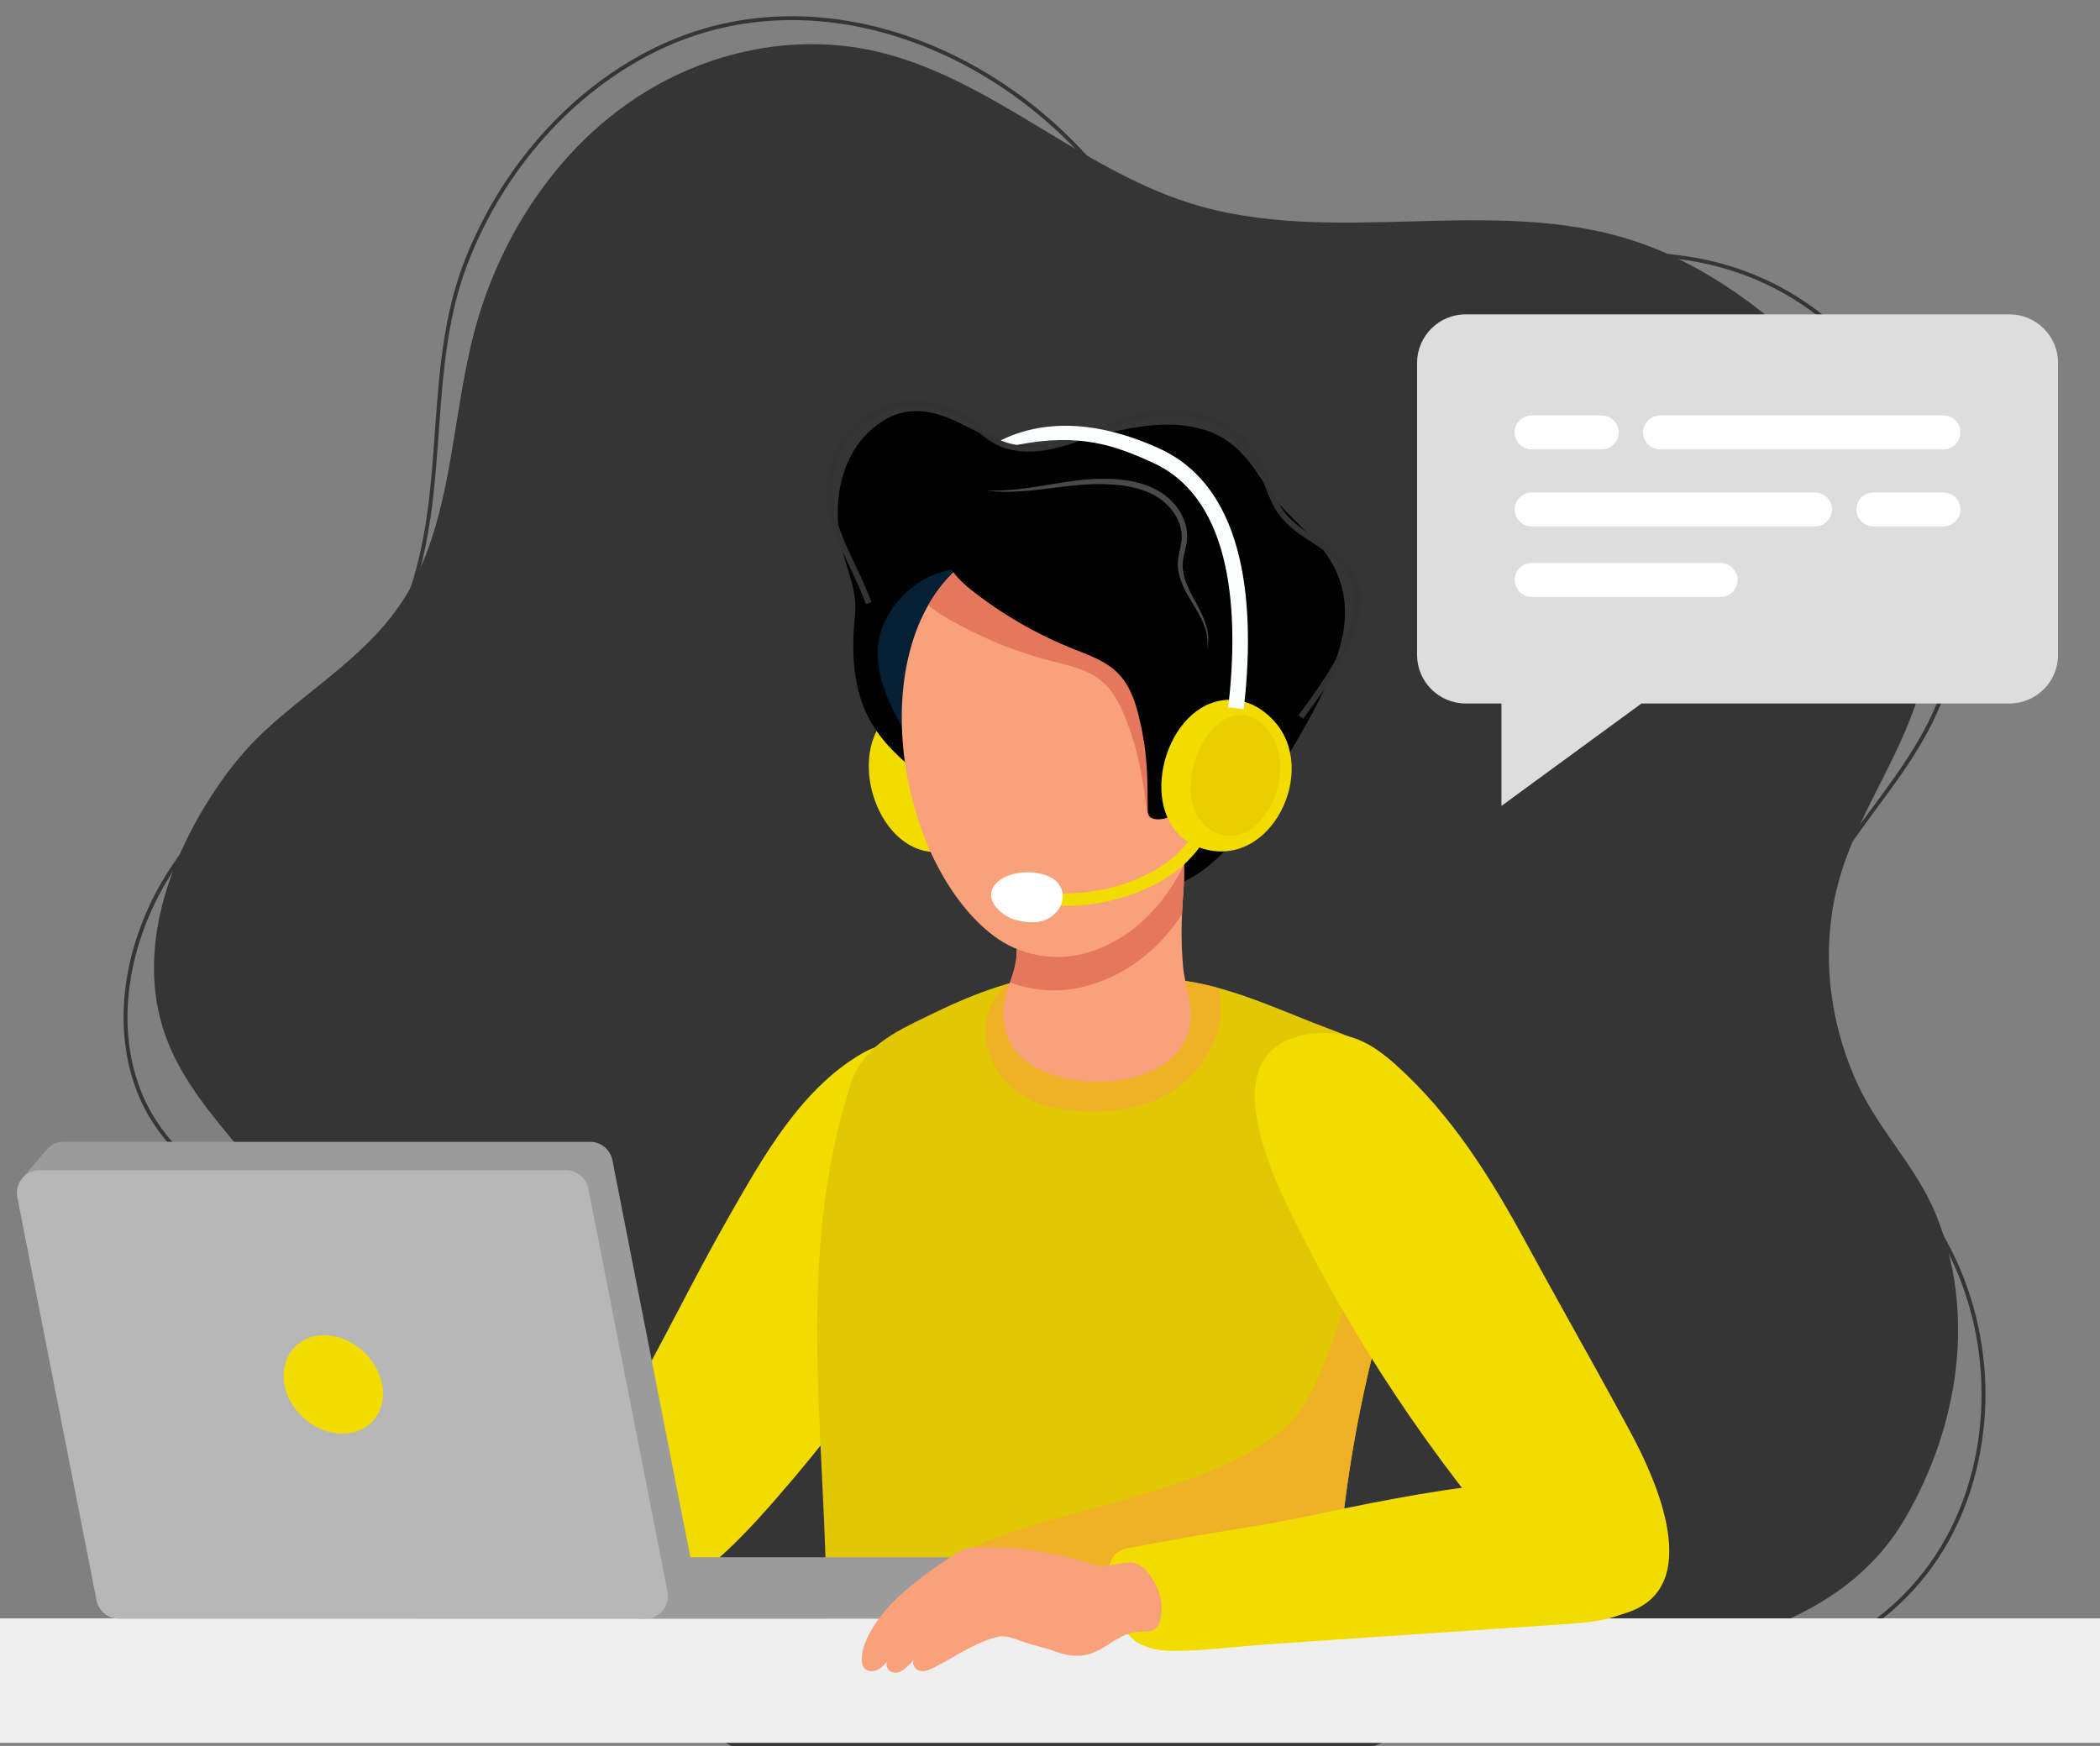 <?xml version="1.0" encoding="utf-8"?>
<!-- Generator: Adobe Illustrator 23.0.2, SVG Export Plug-In . SVG Version: 6.00 Build 0)  -->
<svg version="1.1" xmlns="http://www.w3.org/2000/svg" xmlns:xlink="http://www.w3.org/1999/xlink" x="0px" y="0px"
	 viewBox="0 0 5400 4490.3" style="enable-background:new 0 0 5400 4490.3;" xml:space="preserve">
<rect x="0" y="0" width="5400" height="4490.3" fill="#808080" stroke="none"/>
<style type="text/css">
	.st0{fill:none;stroke:#353535;stroke-width:10;stroke-miterlimit:10;}
	.st1{fill:#353535;}
	.st2{fill:#F2DC00;}
	.st3{fill:#061F33;}
	.st4{clip-path:url(#SVGID_4_);fill:#EFB126;}
	.st5{fill:#EFEFEF;}
	.st6{fill:#9B9B9B;}
	.st7{fill:#B6B7B6;}
	.st8{fill:#3F91AC;}
	.st9{fill:#F8A17A;}
	.st10{fill:#E5785C;}
	.st11{fill:none;stroke:#333333;stroke-width:15;stroke-miterlimit:10;}
	.st12{fill:#FFFFFF;}
	.st13{fill:#494949;}
	.st14{fill:#EACE00;}
	.st15{fill:#FDFEFF;}
	.st16{fill:#DDDDDD;}
</style>
<g id="Layer_1">
</g>
<g id="Layer_2">
	<path class="st0" d="M1855.8,4401.5c-160.2-57.4-335.8-40.9-506.1-43.3c-170.2-2.4-435.8-30.1-499.9-219.1
		c-67.8-200,30.5-407.4,31.3-609.5c0.2-55.3-5.6-111.3-24.7-163.2c-89.2-243.1-388-302-492.7-544.3c-78.2-181-37.8-397.1,65-565.3
		c89.3-146.1,220.2-261,358.6-359.2c126.1-89.4,222.5-233.9,271.9-380.8c92.3-274.3,35.6-574.3,139.1-841.8
		c92.7-239.6,270.2-442.6,491.9-549.8c386.8-187.2,844-20.6,1119.7,299.5c147.9,171.7,360.5,271.4,576.9,289.1
		c420.3,34.4,858.1-194,1247.5,63.8c198.5,131.4,338.7,364.4,382.4,610.3c24.6,138.5,21.8,292.6-31.7,423.3
		c-52.6,128.7-143.3,233.6-221.3,344.8c-129.5,184.7-200.4,431.6-79.3,639.7c53,91,129.5,165.4,202.1,241.6
		c185.8,195.2,254.6,482.5,190.6,742.7c-72.6,295.4-302.8,489.3-602.5,526.4c-221.8,27.5-467.4-8.4-668.5,108.8"/>
	<path class="st1" d="M568.9,2009.3c-122.5,174.2-217.1,411.3-151.5,630.1c65.4,218.1,274.6,352.6,366,559.8
		c51.7,117.1,53.1,245.9,55,371.6c2.6,164.5-29.6,339.3,81.6,478.4c65.8,82.3,165,130.9,265.4,162.8
		c201.6,64.1,412.8,94.2,591.8,215.3c294.2,199,655.4,268.5,1006,247c177.8-10.9,354.1-44.4,524.4-96.3
		c197.9-60.4,373.7-167.3,572.9-224.5c345.3-99.2,817.4-100.6,1019.4-449.9c136-235.2,183.2-525.9,77.3-782.1
		c-50.3-121.8-146.4-214.9-201.1-334.5c-75.6-165.3-96-353.7-45.5-529.3c2.1-7.2,4.3-14.4,6.6-21.6
		c52.8-164.1,158.9-305.3,202.9-472.4c90.7-345-109.7-709.7-373.1-931.5c-109.4-92.1-231.7-168.8-364.9-212.5
		c-367.3-120.6-775.5,19-1143.9-97.7c-282.7-89.5-514.7-322-802.7-389.3c-221.3-51.7-460.5,3.5-648.5,138.6
		c-188,135.1-324.4,346.5-386.6,579.3c-57.6,215.7-55.8,452.7-158,648.7c-87.4,167.7-249.5,258.1-381,379.8
		C640.6,1916.8,602.8,1961.1,568.9,2009.3z"/>
	<g>
		<defs>
			<rect id="SVGID_1_" x="-123" y="-1179" width="5669.3" height="5669.3"/>
		</defs>
		<clipPath id="SVGID_2_">
			<use xlink:href="#SVGID_1_"  style="overflow:visible;"/>
		</clipPath>
	</g>
	<g>
		<path class="st2" d="M2279.1,1845.3c-107.8,110.9-10,381.8,161.8,342.6c184.7-42.1,156.9-329.9-10.1-377.1
			C2365.7,1792.3,2313.8,1809.6,2279.1,1845.3z"/>
		<path d="M3135.3,2202.6c-41,39.7-88.6,70.4-145.1,83.4c-107.6,24.6-208.7-22.8-298.4-77.3c-95.9-58.3-191.6-117.4-282-183.9
			c-64.7-47.6-130.9-98.1-171.2-169.3c-46.7-82.4-49.5-181.6-39.9-273.6c6.5-62.9-22.8-119.3-35.7-179.2
			c-25.1-116.6,0.6-254.4,109.4-321.3c55.5-34.2,113.6-29.1,172.1-4c44.8,19.2,86.5,46,133.4,59.3c99.8,28.4,208.1-10.7,305.9-30.8
			c70.8-14.6,148.2-22.2,218,1.2c77.7,26,114.7,82.9,157.1,148.7c36.3,56.2,91.3,98.7,135.1,148.7c58.7,67,76.6,151.8,56.8,238.2
			c-29,126.8-101.9,235.8-165.3,347C3245,2061,3197.8,2142.2,3135.3,2202.6z"/>
		<path class="st2" d="M2334.5,3406.6c129.2-199.1,209.6-443.5,97.3-668.3c-11.4-22.8-25.1-47.6-49.2-55.7
			c-52-17.3-122.5,1.3-167.7,27.8c-156.8,92-252.7,265.1-340.8,419.1c-91.5,160-171,326.6-262.9,486.3
			c-37.2,64.7-74.9,130.3-94.8,202.2c-17.5,63-19.4,135.2,4.5,196.8c103.2,266.6,387.1-60,473.5-158.6
			C2117.6,3715.5,2232.7,3563.5,2334.5,3406.6z"/>
		<path class="st3" d="M2978.5,2199.3c-13.8,14.8-30,27.2-48.2,36.2c-47.1,23.3-103.5,22.2-153.8,6.8c-50.2-15.4-95.3-44-138.3-74.3
			c-116.1-82-259.7-190.6-328.8-316.7c-42.6-77.7-74.2-169.5-33.4-254.3c35-72.9,106.2-126.7,187.6-134.4c6.7-0.6,13.7-0.9,19.7,2
			c6.8,3.3,11.2,10,15.2,16.4c29.4,48.2,52.8,100.7,88.7,144.7c39,47.8,87.3,83.6,140,115.6c85.1,51.6,178.6,89.7,258.6,148.9
			c57.8,42.7,59.3,138.9,45.3,205.6C3023,2134.1,3005,2171,2978.5,2199.3z"/>
		<g>
			<defs>
				<path id="SVGID_3_" d="M3628,3151.6c40.9-149.4,62.1-302.2-30.6-404c-41.9-46-116.5-78-177.5-100.7
					c-119.1-44.4-240.8-104-368.3-123.4c-134.4-20.4-283.8-33-417.8-3.8c-85.1,18.5-164.7,52.8-240.7,89.8
					c-102.1,49.6-174.8,83-207.6,185.1c-36.3,113.3-58.4,229.7-70.7,346.6c-36,342.4,11.6,685.7,10.5,1028.3
					c-0.1,33.7,0.4,68.7,17.5,99c33.7,59.7,125.3,60.5,191.3,60.4c217.5-0.3,435-0.6,652.5-1c90.5-0.1,159.6,9.4,244.6,24.5
					c71.5,12.7,132.9-18.4,167.2-75.8c32.5-54.3,34.9-117.7,38.4-178.8c13.5-237.5,52.6-473.8,116.5-705.1
					C3571.6,3327.3,3603.3,3241.7,3628,3151.6z"/>
			</defs>
			<use xlink:href="#SVGID_3_"  style="overflow:visible;fill:#E2C703;"/>
			<clipPath id="SVGID_4_">
				<use xlink:href="#SVGID_3_"  style="overflow:visible;"/>
			</clipPath>
			<path class="st4" d="M3101.7,2717.1c46-74.3,56.5-167.1-3.8-238.6c-27.6-32.7-76.4-36.4-118.1-37.1
				c-82.1-1.5-164.4,6.9-244.3,24.8c-76.2,17.1-153.9,46-186.9,119.8c-24.5,54.8-16,118.2,16.3,168.4c29.3,45.6,78,79.3,132.3,91.7
				c87.7,20,190.4,17.3,274-16.4C3023.7,2808.6,3070.8,2767,3101.7,2717.1z"/>
			<path class="st4" d="M2247.4,4316.5c87.5,41.3,183.2,62.1,278.7,78.1c267.2,44.7,539.5,54,810.1,41.1
				c57.9-2.8,120.6-8.5,163.3-47.7c31.7-29.1,46.7-72,57.4-113.8c36.2-142.3,35.7-291,35-437.8c-0.6-114.5-1.2-229.1-1.7-343.6
				c-0.2-39.9,25.7-282.6-36.3-279.8c-6.7,0.3-12.8,3.7-18.3,7.6c-30.9,22.1-46.7,59-61.1,94.1c-45.2,110-83.2,286.2-177.3,363.2
				c-98.8,80.9-212.7,118.6-332.5,157.4c-207.7,67.3-439.4,96.5-615.4,235c-29.3,23.1-57.2,48.6-84.4,74.2
				c-24.4,23.1-57.9,46.9-72.5,79.1C2169.4,4273.9,2205.2,4296.7,2247.4,4316.5z"/>
		</g>
		
			<rect x="-123" y="4162.4" transform="matrix(-1 -1.224647e-16 1.224647e-16 -1 5423.292 8644.918)" class="st5" width="5669.3" height="320.1"/>
		<path class="st2" d="M4096.4,3507.6c33,59.6,65.9,119.3,98.1,179.3c65.4,121.9,186.9,392.7-7.6,459.7c-98,33.7-154,0.7-218.8-70.6
			c-245-270-454-572.7-619.5-897.5c-61.6-120.9-225.2-435.9-26.5-507.9c62.7-22.7,135.1-17.4,193.9,14.2
			c26.9,14.5,50.7,33.9,73.5,54.2c143.4,127.9,245.6,292.9,336.4,460.3C3982,3302.7,4039.5,3405,4096.4,3507.6z"/>
		<path class="st2" d="M3105.6,3944.8c17.1-2.9,34.3-5.7,51.4-8.3c83.5-12.9,166.6-28.3,249.3-46c163.8-35.1,328.5-65.3,495.1-81
			c17.7-1.7,35.3-3.2,53-4.5c74.7-5.6,153-7.6,221.3,27.2c68.3,34.8,122.6,117.4,105.7,197c-11.8,56-55.7,98.2-104.3,119.5
			c-48.7,21.3-102.2,25.1-154.7,28.7c-170.2,11.5-340.3,23-510.5,34.5c-84.3,5.6-168.5,11.5-252.7,17.3
			c-80.5,5.6-162.1,16.9-242.8,16.9c-34.1,0-72.2-6.2-100.8-28.4c-39.8-30.9-63.7-96.7-67.4-148.2c-2-26.7,3.4-59.2,24.4-75.8
			c11.2-8.9,25.5-11.6,39.2-14.1C2976.5,3967.9,3040.9,3955.7,3105.6,3944.8z"/>
		<g>
			<rect x="1639.9" y="4005.2" class="st6" width="806.9" height="158"/>
			<g>
				<path class="st6" d="M1778.3,4020.5l-203.6-1036.7c-5.4-27.4-29.4-47.1-57.3-47.1H163.7c-19.6,0-36.4,9.7-46.9,24.1l-0.2-0.2
					l-62.5,73.9l55.5-12.2L310,4043c5.4,27.4,29.4,47.1,57.3,47.1h1353.7C1757.8,4090.1,1785.4,4056.6,1778.3,4020.5z"/>
				<path class="st7" d="M305.4,4163.2h1353.7c36.8,0,64.4-33.6,57.3-69.6l-203.6-1036.7c-5.4-27.4-29.4-47.1-57.3-47.1H101.8
					c-36.8,0-64.4,33.6-57.3,69.6L248.2,4116C253.5,4143.4,277.5,4163.2,305.4,4163.2z"/>
				<path class="st2" d="M731.3,3560.7c12.5,69.9,79.3,126.6,149.2,126.6c69.9,0,115.7-56.7,102.2-126.6
					c-13.5-69.9-80.3-126.6-149.2-126.6C764.5,3434.1,718.8,3490.8,731.3,3560.7z"/>
			</g>
			<path class="st8" d="M43.4,3057.9"/>
		</g>
		<path class="st9" d="M2913,4198.7c-40.2,8.3-71.7,43.6-111.7,55.5c-28.6,8.4-59.1,3.9-86.6-6.4c-25.2-9.5-50.9-14.5-76.8-22.8
			c-20.2-6.5-47.5-20.1-69.2-15.6c-56.9,11.8-113.6,52.3-165.1,78.6c-11.6,5.9-24.3,12-37.1,9.6c-12.8-2.4-23.4-17.9-16.2-28.7
			c-14.8,13.9-34.5,41.6-58.4,30.8c-9.8-4.4-15.7-17.4-10.3-26.6c-8.2,9-16.9,18.3-28.2,22.8c-11.4,4.5-26.2,2.5-32.9-7.7
			c-3.1-4.8-4.1-10.7-4.4-16.5c-1-19.7,5-39.2,13.2-57.2c40.6-88.6,132.4-154.3,210.5-207.1c13.8-9.3,27.9-18.8,43.8-23.7
			c14.3-4.4,29.4-4.8,44.3-4.9c96.9-0.4,193.8,15.2,285.6,46.1c19.9,6.7,41.7,1,61.5-2.7c14.7-2.7,30-5.5,44.3-1.3
			c16,4.7,28.4,17.4,38.2,30.9c17.9,24.9,31.7,57.9,29.5,89.1c-1.6,23.8-3.4,49.4-31.4,54.4c-11.3,2-23,0.8-34.4,2
			C2918.6,4197.7,2915.8,4198.1,2913,4198.7z"/>
		<path class="st9" d="M2930.2,2766.2c59.2-19,107.9-55.8,126.2-114.2c16.6-53.1-9.6-112.8-14.2-166.3c-4.5-51.3-5-102.9-1.7-154.3
			c3.1-47.5,7.7-97,0.4-144.4c-4.2-27.1-19-22.4-46.4-33.2c-27.4-10.7-58.1-10.9-87.8-10.8c-60.9,0.1-219.7-4.3-257.4,49.2
			c-17.3,24.5-18.6,55.4-19.5,84.6c-1,35.3-7.2,81-13,130.2c-2.6,21.9-1,43.7-4.3,65.5c-3.8,24.4-13,47.7-21.1,71.1
			c-30.6,88.3-1.9,172.2,93.5,212.6C2753.3,2785.1,2851.1,2791.5,2930.2,2766.2z"/>
		<path class="st10" d="M3040.6,2186.9c-4.1-27.1-19-22.4-46.4-33.2c-27.4-10.7-58.1-10.9-87.8-10.8c-60.9,0.1-219.7-4.3-257.4,49.2
			c-17.3,24.5-18.6,55.4-19.5,84.6c-1,35.3-7.2,81-13,130.2c-2.6,21.9-1,43.7-4.3,65.5c-2.9,18.6-8.9,36.5-15.2,54.3
			c59.1,21.9,125.7,26.8,187.3,11.7c111-27.3,195-96.4,255-186.2c0.3-7,0.5-14,1-20.9C3043.3,2283.8,3047.9,2234.3,3040.6,2186.9z"
			/>
		<path class="st9" d="M3129,1839.1c-0.5-81.3-11.7-158.5-32.6-222.6c-90.3-276.5-435.2-344.7-642.8-146.3
			c-231.6,221.3-143,750.4,101,936.3c65.2,49.7,153.8,67.2,233.1,45.9C3027.2,2388.2,3130.5,2093.3,3129,1839.1z"/>
		<path class="st10" d="M3096.4,1616.6c-90.3-276.5-435.2-344.7-642.8-146.3c-26.2,25.1-48.2,54.3-66.4,86.3
			c12.2,10.4,25.1,19.4,36.4,26.2c87.5,52.6,182.6,92.4,281.5,117.9c42.5,10.9,87.3,19.9,122.1,46.6c20,15.3,35.1,35.1,47.2,57.1
			c14.6,26.4,25.1,56,34.9,84.6c21.5,62.8,31,128.8,39.7,194.3c0.9,6.8,2.1,14.2,7.1,18.9c4.8,4.5,11.8,5.4,18.3,5.2
			c38.2-1,56.7-37.6,86.5-57.1c17.9-11.7,35.8-23.6,52.8-36.6c10.6-58.2,15.6-117.4,15.3-174.6
			C3128.5,1757.8,3117.3,1680.6,3096.4,1616.6z"/>
		<path d="M2913.4,1793.6c11.1,28.1,17.6,58.8,23.7,88.4c13.2,65,14,131.7,14.2,197.8c0,6.9,0.2,14.3,4.6,19.6
			c4.1,5,11,6.9,17.5,7.5c38,4,61.1-30,93.1-45.4c33.2-16,66.8-32.1,95.8-54.9c82.7-64.8,63.8-171.7,61.2-266.8
			c-1.4-52.2-3-105.2-18.3-155.1c-16.7-54.5-49.2-103.1-88-144.9c-111.8-120.7-280.6-183.4-444.1-173.1
			c-80.9,5.1-172.2,39.3-229.9,97.6c-49.7,50.2,10.9,118.5,51.8,151c79.9,63.5,169.1,115.3,263.9,153.3
			c40.7,16.3,83.9,31.1,115,62.1C2891.8,1748.6,2904.2,1770.2,2913.4,1793.6z"/>
		<path class="st9" d="M3083.7,1846c106.1-58,138.8,88.9,120.5,162c-7.5,30.2-19.5,59.6-38.2,84.5c-25.2,33.5-97.4,89-139,52.4
			c-18.9-16.6-20.8-44.8-21.4-70C3004,2007.5,3011.8,1885.3,3083.7,1846z"/>
		<path class="st11" d="M2233.6,1551.3c-45.6-127.6-136.9-230.4-84.4-373.6c31-84.4,110-139.4,199.5-140.7
			c42.1-0.6,84.3,9.9,120.9,30.8c43.7,25,72,65.9,122.8,79.5c119.1,32.1,242.4-58.7,356.3-79.9c112.7-21,232.6,16,287.7,123.6
			c21.8,42.4,31,91.5,59.6,129.6c47.8,63.8,140.7,85.5,178.5,155.7c61.7,114.5-65.1,279.8-129.6,367.8"/>
		<g>
			<path class="st2" d="M2738.1,2329.9c-26,0-52.2-1.9-78.4-5.8l4.7-31.8c95.2,14,190.2,0.8,274.6-38.4
				c22.9-10.6,42.4-21.8,59.4-34.1c31-22.5,57.6-51.8,77-84.9l27.8,16.2c-21.6,36.9-51.3,69.6-85.9,94.7
				c-18.8,13.6-39.9,25.8-64.8,37.3C2885.7,2314.1,2812.7,2329.9,2738.1,2329.9z"/>
		</g>
		<g>
			<path class="st12" d="M2566.7,2266.9c38.8-33.3,125.1-30.4,153.5,4.1c21.1,25.6,14.6,58.1-8.6,79.8
				c-27.5,25.6-61.4,24.1-95.7,16.4C2573.1,2357.6,2519.9,2307,2566.7,2266.9z"/>
		</g>
		<g>
			<path class="st13" d="M2533.1,1261l14,0.5l3.5,0.1c1.2,0.1,2.3,0.1,3.5,0.1l7-0.1l7,0l3.5,0l3.5-0.2l13.9-0.7
				c18.6-1.3,37.1-3.1,55.5-5.8c18.4-2.6,36.8-5.6,55.2-8.7c9.2-1.5,18.4-3.1,27.7-4.5l13.9-2.1l13.9-2c4.6-0.7,9.3-1.2,14-1.8
				c4.7-0.6,9.3-1.2,14-1.6l14.1-1.3l14.1-0.8c2.4-0.1,4.7-0.3,7.1-0.4l7.1-0.1l7.1-0.1l3.6-0.1l3.5,0c9.4,0.1,18.9,0.4,28.4,1
				c4.7,0.3,9.5,0.7,14.2,1.2c4.7,0.6,9.5,1.1,14.2,1.8c4.7,0.6,9.4,1.5,14.1,2.4l7,1.5c2.3,0.5,4.7,1.1,7,1.7
				c18.6,4.6,36.9,11.6,53.8,21.3c17,9.8,32.1,22.6,44.5,37.9c12.3,15.3,21.8,33.1,26.5,52.4c1.2,4.8,2.1,9.7,2.6,14.7
				c0.5,5,0.8,10,0.6,14.9c-0.3,10-2.2,19.7-4.3,28.9c-2.1,9.2-4.5,18.1-5.9,26.9c-0.7,4.4-1.2,8.7-1.3,13.1c0,1.1-0.1,2.2-0.1,3.3
				l0.1,3.3l0.1,3.3c0.1,1.1,0.2,2.2,0.3,3.3c0.9,8.8,2.9,17.6,5.7,26.1c2.8,8.6,6.3,17,10.2,25.3c3.9,8.3,8.2,16.5,12.6,24.7
				c4.4,8.2,9,16.3,13.3,24.7c4.3,8.4,8.3,16.9,11.9,25.7c3.5,8.8,6.6,17.8,8.7,27c2.1,9.2,3.4,18.7,3.2,28.2
				c-0.2,9.4-1.7,18.9-4.9,27.7c2.3-9.1,3.2-18.4,2.6-27.6c-0.5-9.2-2.3-18.3-5-27.1c-5.4-17.6-13.7-34.3-23-50.2
				c-9.4-16-19.5-31.8-28.3-48.6c-4.4-8.4-8.4-17.1-11.7-26.2c-3.3-9.1-5.8-18.5-7.1-28.3c-0.2-1.2-0.3-2.4-0.5-3.7l-0.3-3.7
				l-0.2-3.7c0-1.2,0-2.5,0-3.7c-0.1-5,0.3-9.9,1-14.8c1.3-9.7,3.5-18.9,5.4-27.9c1.9-9,3.4-17.8,3.5-26.4c0.1-4.3-0.2-8.7-0.7-13
				c-0.5-4.3-1.3-8.6-2.5-12.8c-4.4-16.9-13-32.8-24.2-46.5c-11.2-13.7-25-25.4-40.5-34.2c-15.5-8.9-32.4-15.4-50-19.9
				c-2.2-0.5-4.4-1.2-6.6-1.6l-6.7-1.5c-4.5-0.8-8.9-1.7-13.5-2.4c-4.5-0.8-9-1.3-13.6-1.9c-4.6-0.5-9.1-1-13.7-1.3
				c-9.1-0.7-18.3-1.2-27.6-1.4l-3.5-0.1l-3.5,0l-6.9,0l-6.9,0c-2.3,0-4.6,0.1-6.9,0.2l-13.8,0.5l-13.8,0.9
				c-4.6,0.2-9.2,0.7-13.9,1.1c-4.6,0.4-9.2,0.8-13.9,1.3c-18.5,1.9-36.9,4.4-55.5,6.7c-18.5,2.3-37.1,4.5-55.8,6.3l-14,1.1
				c-4.7,0.4-9.4,0.5-14,0.8l-7,0.4l-7,0.2l-7,0.2c-2.3,0-4.7,0.1-7,0.1C2570.3,1264.9,2551.6,1263.5,2533.1,1261z"/>
		</g>
		<path class="st2" d="M3128.2,1804.2c-149.8,38.4-207.6,320.5-40.6,376.7c179.5,60.4,305.9-199.7,188.1-327.1
			C3229.8,1804.1,3176.4,1791.8,3128.2,1804.2z"/>
		<path class="st14" d="M3177.3,1840.4c-103.4,16.6-167.1,236.2-60.5,296.7c114.5,65,221.9-130.6,154.6-243.3
			C3245.1,1849.9,3210.6,1835.1,3177.3,1840.4z"/>
		<g>
			<path class="st15" d="M3198.2,1823.9l-39.9-4.6c27.1-234.2,15.5-533.3-193.3-628.9c-98.9-45.3-189.2-77.7-350-46.1
				c-23.5-3.1-41.6-11.9-41.6-11.9c145.4-71,301.5-27.5,408.3,21.4C3212.5,1259.5,3226.8,1576.5,3198.2,1823.9z"/>
		</g>
		<g>
			<path class="st16" d="M3768.6,1809.3h1398.8c68.6,0,124.7-56.1,124.7-124.7V933.2c0-68.6-56.1-124.7-124.7-124.7H3768.6
				c-68.6,0-124.7,56.1-124.7,124.7v751.4C3643.9,1753.2,3700,1809.3,3768.6,1809.3z"/>
			<polygon class="st16" points="3860.8,2072.8 3860.8,1612.8 4221,1809.3 			"/>
			<path class="st12" d="M4667.2,1354h-728.6c-24,0-43.7-19.6-43.7-43.7v0c0-24,19.6-43.7,43.7-43.7h728.6c24,0,43.7,19.6,43.7,43.7
				v0C4710.8,1334.3,4691.2,1354,4667.2,1354z"/>
			<path class="st12" d="M4997.4,1354h-180.1c-24,0-43.7-19.6-43.7-43.7v0c0-24,19.6-43.7,43.7-43.7h180.1c24,0,43.7,19.6,43.7,43.7
				v0C5041,1334.3,5021.4,1354,4997.4,1354z"/>
			<path class="st12" d="M4268.8,1068.4h728.6c24,0,43.7,19.6,43.7,43.7v0c0,24-19.6,43.7-43.7,43.7h-728.6
				c-24,0-43.7-19.6-43.7-43.7v0C4225.1,1088,4244.7,1068.4,4268.8,1068.4z"/>
			<path class="st12" d="M3938.6,1068.4h180.1c24,0,43.7,19.6,43.7,43.7v0c0,24-19.6,43.7-43.7,43.7h-180.1
				c-24,0-43.7-19.6-43.7-43.7v0C3894.9,1088,3914.6,1068.4,3938.6,1068.4z"/>
			<path class="st12" d="M4424.3,1535.3h-485.7c-24,0-43.7-19.6-43.7-43.7v0c0-24,19.6-43.7,43.7-43.7h485.7
				c24,0,43.7,19.6,43.7,43.7v0C4468,1515.6,4448.3,1535.3,4424.3,1535.3z"/>
		</g>
	</g>
</g>
</svg>

